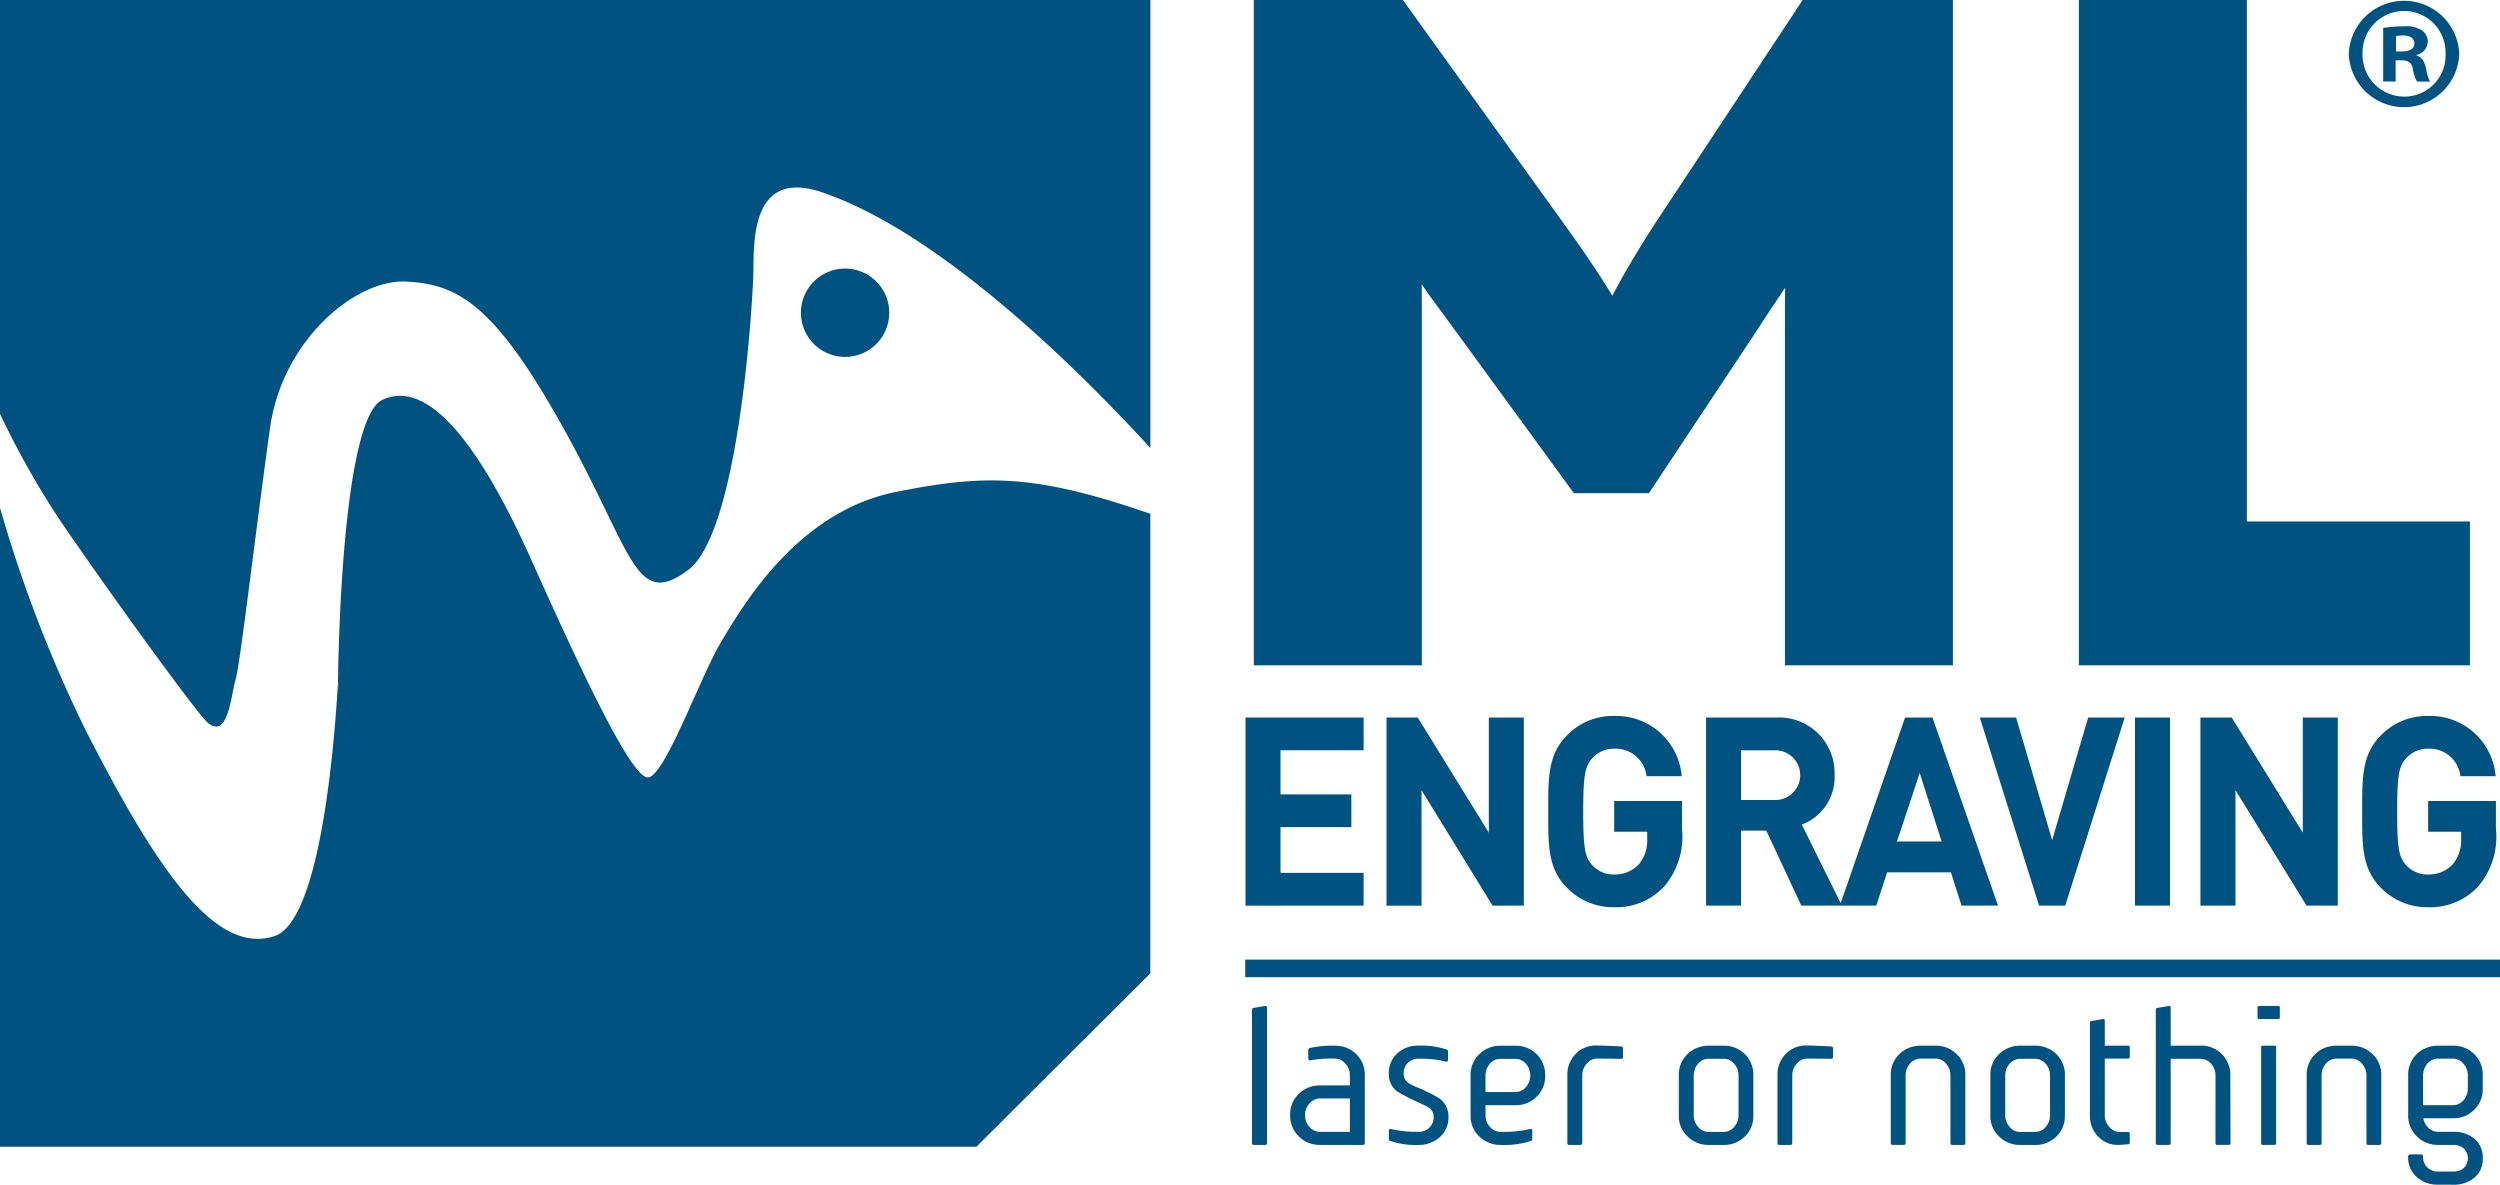 <svg xmlns="http://www.w3.org/2000/svg" width="156.125" height="73.981" viewBox="0 0 156.125 73.981">
  <g id="Logo" transform="translate(-11.936 -11.783)">
    <path id="Union_1" data-name="Union 1" d="M152.259,73.981a1.9,1.9,0,0,1-1.318-.463,1.6,1.6,0,0,1-.552-1.282.127.127,0,0,1,.145-.142h.642a.126.126,0,0,1,.145.142.859.859,0,0,0,.261.664.918.918,0,0,0,.679.264h.931a1.028,1.028,0,0,0,.666-.216.86.86,0,0,0,0-1.234,1.013,1.013,0,0,0-.666-.214h-.931a1.829,1.829,0,0,1-1.318-.524,1.772,1.772,0,0,1-.552-1.339V67.156a1.778,1.778,0,0,1,.537-1.33,1.889,1.889,0,0,1,1.334-.522h.931a1.836,1.836,0,0,1,1.321.522,1.777,1.777,0,0,1,.534,1.33v.818a1.777,1.777,0,0,1-.534,1.33,1.8,1.8,0,0,1-1.321.532h-1.859a1.1,1.1,0,0,0,.322.6.865.865,0,0,0,.606.247h.931a1.971,1.971,0,0,1,1.321.417,1.525,1.525,0,0,1,.534,1.234,1.481,1.481,0,0,1-.523,1.212,1.974,1.974,0,0,1-1.332.439Zm-.666-7.561a1.135,1.135,0,0,0-.274.736v1.864h1.871a.861.861,0,0,0,.653-.308,1.084,1.084,0,0,0,.273-.738v-.818a1.075,1.075,0,0,0-.273-.725.831.831,0,0,0-.653-.319h-.931A.871.871,0,0,0,151.593,66.42ZM0,71.612v-39.9a84.77,84.77,0,0,0,5.255,13.7c4.709,9.275,8.281,14.214,11.883,13.05,3.241-1.052,3.9-15.015,3.971-15.8,0,.483,0,.636.009.212,0-.271,0-.3-.009-.212.022-2.646.342-16.535,2.768-17.688,2.878-1.366,6.118,2.869,9.32,10.02s6.192,13.462,7.232,13.556,3.323-6.359,4.635-8.517,4.7-8.083,10.9-9.314c5.524-1.1,8.628-1.139,15.874,1.369v28.7L60.978,71.612Zm131.065-.6a1.825,1.825,0,0,1-.55-1.364V63.866c0-.06.037-.092.121-.107l.69-.118c.083-.014.118.024.118.107V65.3h1.441c.083,0,.12.035.12.107v.583c0,.083-.037.118-.12.118h-1.441v3.538a1.073,1.073,0,0,0,.273.722.837.837,0,0,0,.666.321h.5c.083,0,.12.037.12.109v.546a.107.107,0,0,1-.12.118l-.5.037c-.044,0-.088,0-.131,0A1.62,1.62,0,0,1,131.065,71.012Zm-4.911.489a1.825,1.825,0,0,1-1.307-.524,1.737,1.737,0,0,1-.55-1.33V67.154a1.761,1.761,0,0,1,.537-1.319,1.864,1.864,0,0,1,1.334-.531h.929a1.847,1.847,0,0,1,1.321.52,1.792,1.792,0,0,1,.535,1.33v2.494a1.764,1.764,0,0,1-.535,1.33,1.834,1.834,0,0,1-1.321.524Zm-.655-5.07a1.079,1.079,0,0,0-.271.723v2.494a1.08,1.08,0,0,0,.271.724.842.842,0,0,0,.668.319h.929a.847.847,0,0,0,.653-.308,1.108,1.108,0,0,0,.276-.735V67.154a1.06,1.06,0,0,0-.276-.723.849.849,0,0,0-.653-.31h-.929A.867.867,0,0,0,125.5,66.431ZM106.7,71.5a1.817,1.817,0,0,1-1.306-.524,1.732,1.732,0,0,1-.552-1.33V67.154a1.76,1.76,0,0,1,.537-1.319,1.862,1.862,0,0,1,1.333-.531h.929a1.847,1.847,0,0,1,1.321.52,1.792,1.792,0,0,1,.535,1.33v2.494a1.764,1.764,0,0,1-.535,1.33,1.834,1.834,0,0,1-1.321.524Zm-.655-5.07a1.078,1.078,0,0,0-.271.723v2.494a1.078,1.078,0,0,0,.271.724.842.842,0,0,0,.668.319h.929a.856.856,0,0,0,.655-.308,1.121,1.121,0,0,0,.274-.735V67.154a1.072,1.072,0,0,0-.274-.723.857.857,0,0,0-.655-.31h-.929A.867.867,0,0,0,106.042,66.431ZM86.816,71.25a.114.114,0,0,1-.083-.118v-.51c0-.094.035-.143.118-.118a7,7,0,0,0,1.752.176.914.914,0,0,0,.655-.249.9.9,0,0,0,.272-.666.7.7,0,0,0-.285-.592c-.07-.048-.287-.153-.642-.319a12.992,12.992,0,0,1-1.323-.678,1.305,1.305,0,0,1-.548-1.114,1.66,1.66,0,0,1,.548-1.3A1.909,1.909,0,0,1,88.6,65.3a4.874,4.874,0,0,1,1.748.247.116.116,0,0,1,.083.12v.511c0,.1-.046.131-.131.118a6.6,6.6,0,0,0-1.7-.179.926.926,0,0,0-.668.251.884.884,0,0,0-.274.663.7.7,0,0,0,.285.594,3.8,3.8,0,0,0,.657.321,8.489,8.489,0,0,1,1.307.663,1.368,1.368,0,0,1,.55,1.129,1.615,1.615,0,0,1-.537,1.27A1.916,1.916,0,0,1,88.6,71.5,4.952,4.952,0,0,1,86.816,71.25ZM147.9,71.5c-.083,0-.116-.035-.116-.116V67.156a1.075,1.075,0,0,0-.279-.725.828.828,0,0,0-.653-.321h-.929a.858.858,0,0,0-.666.31,1.12,1.12,0,0,0-.274.736v4.227c0,.081-.037.116-.123.116h-.69c-.081,0-.118-.035-.118-.116V67.156a1.785,1.785,0,0,1,.535-1.33,1.886,1.886,0,0,1,1.336-.522h.929a1.832,1.832,0,0,1,1.31.522,1.747,1.747,0,0,1,.548,1.33v4.227c0,.081-.035.116-.107.116Zm-6.575,0c-.083,0-.118-.032-.118-.118V65.411c0-.072.035-.107.118-.107h.7c.083,0,.118.035.118.107V71.38c0,.086-.035.118-.118.118Zm-2.85,0c-.083,0-.118-.035-.118-.116V67.169a1.091,1.091,0,0,0-.274-.738.865.865,0,0,0-.655-.307h-1.869v5.259c0,.081-.037.116-.109.116h-.7c-.083,0-.121-.035-.121-.116V63.06c0-.072.037-.107.121-.118l.7-.12c.072-.011.109.024.109.12V65.3h1.869a1.806,1.806,0,0,1,1.855,1.865l.015,4.214c0,.081-.037.116-.12.116Zm-16.549,0c-.083,0-.121-.035-.121-.116V67.156a1.062,1.062,0,0,0-.274-.725.829.829,0,0,0-.653-.321h-.931a.861.861,0,0,0-.666.31,1.12,1.12,0,0,0-.274.736v4.227c0,.081-.037.116-.121.116H118.2c-.085,0-.121-.035-.121-.116V67.156a1.771,1.771,0,0,1,.537-1.33,1.87,1.87,0,0,1,1.332-.522h.931a1.832,1.832,0,0,1,1.31.522,1.755,1.755,0,0,1,.548,1.33v4.227c0,.081-.037.116-.107.116Zm-10.807,0c-.081,0-.116-.032-.116-.118V67.154a1.839,1.839,0,0,1,.534-1.353,1.751,1.751,0,0,1,1.334-.509c.169,0,.666.013,1.489.059.081,0,.116.061.116.142v.5c0,.094-.046.132-.13.132-.62-.014-1.106-.014-1.476-.014a.824.824,0,0,0-.655.31,1.087,1.087,0,0,0-.287.734v4.214c0,.085-.037.131-.118.131ZM98,71.5c-.083,0-.118-.032-.118-.118V67.154a1.839,1.839,0,0,1,.534-1.353,1.754,1.754,0,0,1,1.334-.509c.164,0,.666.013,1.489.059.081,0,.118.061.118.142v.5a.115.115,0,0,1-.131.132c-.618-.014-1.108-.014-1.476-.014a.826.826,0,0,0-.655.31,1.074,1.074,0,0,0-.284.734v4.214c0,.085-.038.131-.123.131Zm-5.614-.521a1.764,1.764,0,0,1-.548-1.33v-2.48a1.773,1.773,0,0,1,.537-1.328,1.846,1.846,0,0,1,1.336-.535h.927a1.834,1.834,0,0,1,1.321.522,1.813,1.813,0,0,1,.537,1.341,1.747,1.747,0,0,1-.537,1.319,1.8,1.8,0,0,1-1.321.532H92.771v.629a1.074,1.074,0,0,0,.274.724.864.864,0,0,0,.668.311,7.531,7.531,0,0,0,1.855-.179c.083-.025.121.021.121.118v.51a.118.118,0,0,1-.086.121,5.424,5.424,0,0,1-1.89.246A1.853,1.853,0,0,1,92.388,70.977Zm.657-4.546a1.075,1.075,0,0,0-.274.736V68.2h1.868a.86.86,0,0,0,.655-.308,1.111,1.111,0,0,0,0-1.46.854.854,0,0,0-.655-.307h-.927A.863.863,0,0,0,93.045,66.431ZM82.439,71.5a1.823,1.823,0,0,1-1.318-.521,1.782,1.782,0,0,1-.55-1.341A1.753,1.753,0,0,1,81.1,68.32a1.85,1.85,0,0,1,1.334-.535H84.3v-.628a1.071,1.071,0,0,0-.274-.725.837.837,0,0,0-.655-.321,7.669,7.669,0,0,0-1.56.107c-.072.014-.109-.024-.109-.118v-.535c0-.058.037-.1.109-.118a6.178,6.178,0,0,1,1.56-.142,1.837,1.837,0,0,1,1.323.522,1.777,1.777,0,0,1,.537,1.33v4.227c0,.081-.037.116-.109.116Zm-.664-2.587a1.07,1.07,0,0,0-.274.725,1.088,1.088,0,0,0,.274.738.867.867,0,0,0,.664.308H84.3V68.6h-1.86A.859.859,0,0,0,81.775,68.911ZM78.308,71.5c-.085,0-.121-.035-.121-.116V63.06c0-.072.035-.107.121-.118l.7-.12c.081-.011.118.024.118.12v8.441c0,.081-.037.116-.118.116ZM141.1,63.641c-.083,0-.118-.035-.118-.116v-.6c0-.072.035-.105.118-.105h1.154c.083,0,.121.033.121.105v.6c0,.081-.037.116-.121.116ZM77.765,61.028v-1.1h78.36v1.1Zm70.852-5.659c-1.132-1.188-1.1-2.657-1.1-4.685s-.03-3.5,1.1-4.686a3.992,3.992,0,0,1,3.021-1.286,4.094,4.094,0,0,1,4.214,3.76h-2.2a1.931,1.931,0,0,0-2.015-1.714,1.779,1.779,0,0,0-1.4.627c-.427.5-.535,1.037-.535,3.3s.107,2.821.535,3.314a1.761,1.761,0,0,0,1.4.611,2,2,0,0,0,1.555-.66,2.325,2.325,0,0,0,.506-1.567v-.443h-2.061V50.023h4.234v1.716a4.807,4.807,0,0,1-1.071,3.579,4.078,4.078,0,0,1-3.163,1.338A4.035,4.035,0,0,1,148.617,55.368Zm-50.83,0c-1.135-1.188-1.1-2.657-1.1-4.685s-.031-3.5,1.1-4.686a3.984,3.984,0,0,1,3.02-1.286,4.1,4.1,0,0,1,4.217,3.76h-2.2a1.931,1.931,0,0,0-2.015-1.714,1.78,1.78,0,0,0-1.4.627c-.427.5-.536,1.037-.536,3.3s.109,2.821.536,3.314a1.763,1.763,0,0,0,1.4.611,2.01,2.01,0,0,0,1.557-.66,2.323,2.323,0,0,0,.5-1.567v-.443h-2.061V50.023h4.234v1.716a4.808,4.808,0,0,1-1.073,3.579,4.074,4.074,0,0,1-3.161,1.338A4.022,4.022,0,0,1,97.787,55.368Zm46.256,1.185-4.437-7.21v7.21h-2.188V44.81h1.954L143.809,52V44.81h2.186V56.553Zm-10.713,0V44.81h2.188V56.553Zm-5.991,0-3.7-11.744h2.267l2.251,7.655,2.249-7.655h2.282l-3.715,11.744Zm-4.843,0-.662-2.078h-3.982l-.677,2.078h-4.684l-2.186-4.683h-1.575v4.683h-2.186V44.81h4.387a3.467,3.467,0,0,1,3.638,3.6,3.154,3.154,0,0,1-2.046,3.085L114.95,56.4l4.02-11.588h1.715l4.092,11.744Zm-4.03-4.006h2.788l-1.369-4.275Zm-9.734-2.59h2.061a1.552,1.552,0,1,0,0-3.1h-2.061Zm-15.519,6.6-4.438-7.21v7.21H86.588V44.81h1.951L92.977,52V44.81h2.186V56.553Zm-15.431,0V44.81h7.377v2.046H79.968V49.61h4.423v2.046H79.968V54.51h5.191v2.044ZM12.88,45.04c-.677-.661-5.349-7.035-9.027-12.39A53.433,53.433,0,0,1,0,25.847V0H71.842V27.98c-4.736-5.172-13.237-13.5-20.493-15.967-4.416-1.5-4.276,2.982-4.3,5.048-.015.989-.788,16.113-4.087,18.548s-3.4-.987-7.743-8.815-6.643-9.044-9.845-9.209-7.735,3.7-8.5,9.076-1.893,14.978-2.16,15.784c-.224.666-.39,2.93-1.218,2.93A.932.932,0,0,1,12.88,45.04Zm116.944-3.489V0h10.492V32.565h13.931v8.987Zm-18.355,0V20.375c0-.777,0-1.62.011-2.412-.366.565-.777,1.173-1.143,1.72-.23.356-.447.677-.6.924L102.976,30.8H98.291L90.151,19.644c-.434-.581-.9-1.2-1.365-1.891.007.853.007,1.677.007,2.315V41.552H78.3V0h9.311L97.94,14.353c1.141,1.6,2,2.872,2.747,4.115.719-1.358,1.592-2.836,2.6-4.4L112.576,0h9.383V41.552ZM52.363,22.258a2.758,2.758,0,1,1,.411.031A2.817,2.817,0,0,1,52.363,22.258Zm94.318-18.9a3.453,3.453,0,0,1,6.9,0,3.452,3.452,0,0,1-6.9,0Zm.859,0a2.611,2.611,0,0,0,2.622,2.675,2.569,2.569,0,0,0,2.563-2.655,2.594,2.594,0,1,0-5.185-.019Zm3.4,1.734a2.582,2.582,0,0,1-.265-.817c-.063-.345-.267-.509-.7-.509h-.368V5.092h-.778V1.745a8.969,8.969,0,0,1,1.29-.1,1.792,1.792,0,0,1,1.148.267.846.846,0,0,1,.348.714.868.868,0,0,1-.7.8v.039c.326.1.491.369.594.817a2.976,2.976,0,0,0,.245.817Zm-1.31-2.837v.959H150c.429,0,.778-.142.778-.489,0-.305-.226-.51-.717-.51A1.905,1.905,0,0,0,149.631,2.255Z" transform="translate(11.936 11.783)" fill="#005380"/>
  </g>
</svg>
